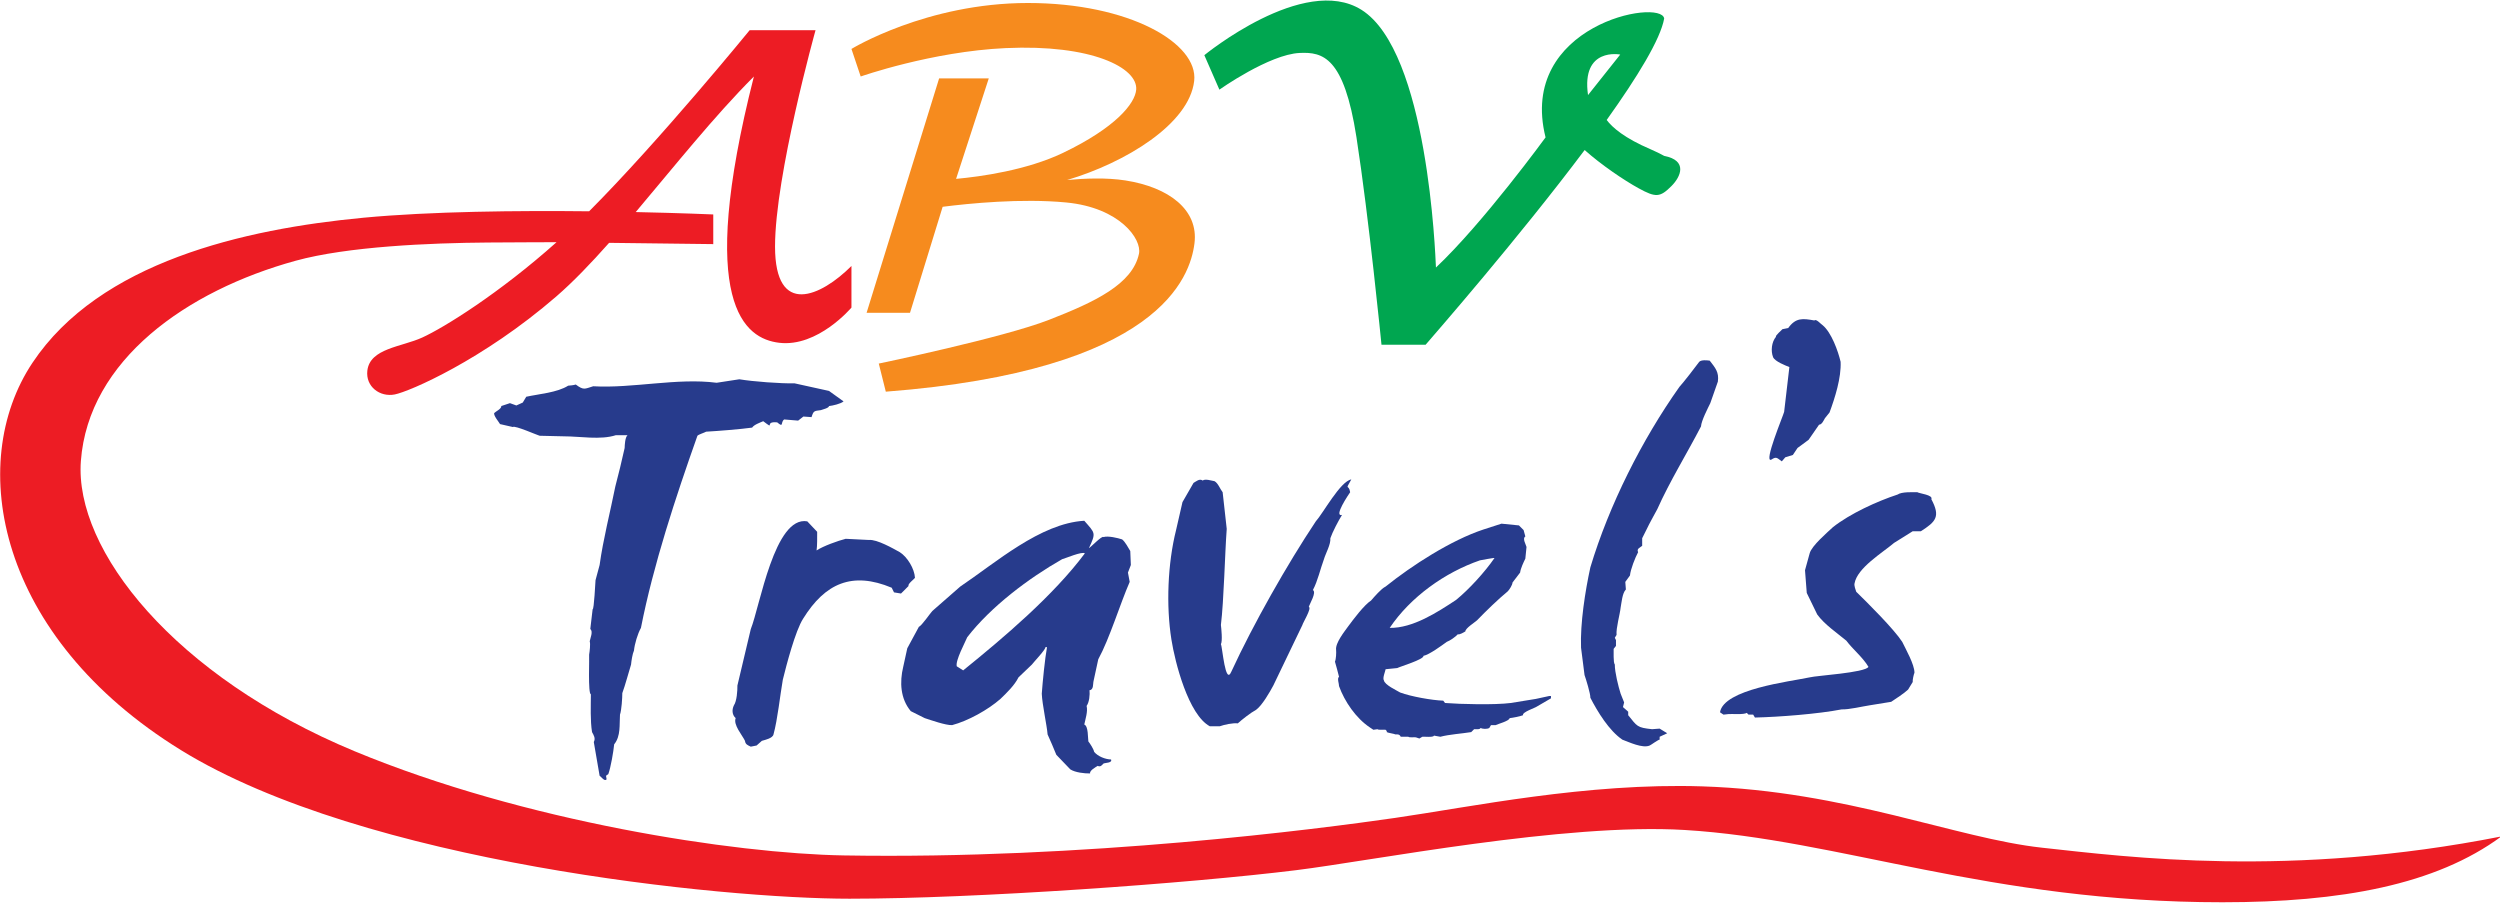 <?xml version="1.0" encoding="UTF-8" standalone="no"?>
<svg
   width="152"
   height="55"
   version="1.1"
   id="svg1"
   xmlns="http://www.w3.org/2000/svg"
   xmlns:svg="http://www.w3.org/2000/svg">
  <defs
     id="defs1">
    <clipPath
       id="clip_0">
      <path
         transform="matrix(1,0,0,-1,0,566.929)"
         d="M 0,566.929 H 566.929 V 0 H 0 Z"
         id="path1" />
    </clipPath>
  </defs>
  <g
     id="layer_1"
     data-name="Layer 1"
     transform="matrix(0.341,0,0,0.341,-20.615,-69.216)">
    <g
       clip-path="url(#clip_0)"
       id="g12">
      <path
         transform="matrix(1,0,0,-1,170.27,280.57)"
         d="m 0,0 c -2.728,-0.892 -6.43,-0.201 -9.238,-0.207 0,0 -4.36,0.103 -4.36,0.103 -0.301,0.055 -4.452,1.896 -4.776,1.557 0,10e-4 -2.284,0.52 -2.284,0.52 -0.155,0.31 -1.201,1.521 -1.038,1.972 0.242,0.267 1.358,0.783 1.246,1.245 0,0 1.557,0.519 1.557,0.519 l 1.142,-0.414 1.142,0.519 0.623,1.037 c 2.232,0.49 5.534,0.736 7.474,1.973 0.245,0.009 1.097,0.098 1.35,0.207 1.429,-1.062 1.573,-0.784 3.114,-0.311 6.975,-0.41 15.011,1.536 22.007,0.623 0,0 4.049,0.623 4.049,0.623 2.427,-0.411 7.41,-0.777 9.862,-0.727 0,0 6.125,-1.35 6.125,-1.35 L 40.59,6.021 C 40.093,5.588 38.643,5.26 37.995,5.19 37.997,4.836 36.773,4.558 36.542,4.464 35.348,4.302 35.244,4.382 34.881,3.218 c 0,0 -1.453,0.104 -1.453,0.104 L 32.493,2.595 30.001,2.803 C 29.299,2.284 29.983,1.253 28.756,2.284 26.278,2.524 28.537,0.783 26.265,2.492 25.72,2.244 24.607,1.866 24.292,1.349 22.149,1.052 18.287,0.748 16.091,0.623 15.788,0.44 14.754,0.138 14.534,-0.104 10.676,-10.996 6.678,-23.1 4.464,-34.361 3.868,-35.425 3.347,-37.202 3.219,-38.409 2.952,-38.988 2.758,-40.272 2.7,-40.901 c -0.462,-1.492 -1.018,-3.613 -1.558,-5.087 0.002,-0.846 -0.13,-3.027 -0.415,-3.841 -0.119,-1.726 0.168,-3.826 -1.038,-5.294 -0.12,-1.271 -0.6,-4.084 -1.038,-5.294 0,0 -0.416,-0.312 -0.416,-0.312 l 0.105,-0.623 c -0.347,-0.492 -0.959,0.457 -1.246,0.623 0,0 -1.038,6.021 -1.038,6.021 0.356,0.652 -0.011,1.211 -0.312,1.765 -0.334,2.05 -0.212,4.709 -0.207,6.748 -0.545,0.044 -0.242,6.714 -0.312,7.058 0.092,0.554 0.263,1.893 0.104,2.389 0.092,0.539 0.656,1.762 0.103,2.179 0,0.001 0.416,3.53 0.416,3.53 0.256,-0.122 0.491,5.013 0.519,5.19 0,0 0.727,2.699 0.727,2.699 0.631,4.577 1.899,9.494 2.803,14.014 0.481,1.766 1.269,5.05 1.66,6.852 C 1.578,-1.754 1.622,-0.399 2.076,0 2.076,0 0,0 0,0"
         fill="#273b8c"
         id="path2" />
      <path
         transform="matrix(1,0,0,-1,204.39,295.934)"
         d="M 0,0 1.765,-1.868 C 1.771,-2.663 1.78,-4.436 1.66,-5.19 c 1.166,0.777 3.833,1.734 5.191,2.076 0,0 4.153,-0.208 4.153,-0.208 1.416,0.141 4.318,-1.527 5.501,-2.18 1.363,-0.876 2.604,-2.941 2.699,-4.568 -0.144,-0.24 -1.355,-1.108 -1.141,-1.453 0,0 -1.35,-1.349 -1.35,-1.349 l -1.246,0.207 -0.415,0.831 c -7.049,2.94 -11.868,0.789 -15.779,-5.502 -1.396,-2.135 -3.019,-8.402 -3.633,-10.9 -0.48,-2.734 -0.928,-7.085 -1.662,-9.758 -0.158,-0.702 -1.525,-0.967 -2.076,-1.142 0,0 -0.934,-0.831 -0.934,-0.831 l -1.038,-0.207 c -0.503,0.238 -0.963,0.383 -1.038,1.038 -0.467,0.999 -2.126,2.849 -1.66,4.049 -0.664,0.603 -0.683,1.516 -0.312,2.283 0.515,0.726 0.643,2.665 0.622,3.53 0,0 2.388,10.07 2.388,10.07 C -8.451,-15.199 -5.838,1.025 0,0"
         fill="#273b8c"
         id="path3" />
      <path
         transform="matrix(1,0,0,-1,249.835,302.682)"
         d="m 0,0 c -5.972,-3.398 -12.691,-8.45 -16.921,-13.911 -0.359,-0.888 -2.152,-4.186 -1.868,-5.19 0,0 1.141,-0.727 1.141,-0.727 7.266,5.875 16.074,13.336 21.696,20.866 C 3.576,1.443 0.5,0.115 0,0 M 3.945,6.851 C 5.901,4.607 6.062,4.739 4.775,1.973 4.934,1.963 7.128,4.285 7.37,3.945 8.209,4.196 9.891,3.792 10.692,3.529 11.271,3.065 11.763,2.069 12.146,1.454 l 0.103,-2.492 -0.519,-1.349 0.312,-1.661 C 10.308,-8.029 8.469,-14.13 6.437,-17.855 c -0.001,0 -0.831,-3.841 -0.831,-3.841 -0.14,-0.495 0.045,-1.616 -0.727,-1.661 0.079,-0.788 -0.03,-2.133 -0.519,-2.803 0.251,-1.003 -0.218,-2.346 -0.415,-3.322 0.745,-0.263 0.629,-2.432 0.727,-3.011 0.318,-0.391 0.937,-1.36 1.038,-1.868 0.666,-0.8 1.978,-1.326 3.01,-1.349 0.251,-0.642 -1.024,-0.568 -1.35,-0.727 -0.317,-0.316 -0.507,-0.65 -1.038,-0.416 -0.34,-0.221 -1.476,-0.82 -1.349,-1.349 -1.009,-0.018 -2.662,0.168 -3.53,0.727 0,0 -2.491,2.595 -2.491,2.595 -0.362,0.915 -1.147,2.737 -1.557,3.633 -0.13,1.634 -0.959,5.337 -1.038,7.267 0.143,2.046 0.567,6.312 0.934,8.305 0,0 -0.311,0 -0.311,0 0.318,-0.181 -2.332,-2.973 -2.388,-3.115 0,0 -2.387,-2.283 -2.387,-2.283 -0.688,-1.398 -2.116,-2.783 -3.219,-3.841 -2.198,-1.933 -5.776,-3.923 -8.616,-4.671 -1.145,-0.047 -3.797,0.896 -4.879,1.245 0,0 -2.491,1.246 -2.491,1.246 -1.861,2.224 -2.003,5.178 -1.35,7.889 0,0 0.727,3.322 0.727,3.322 l 2.076,3.841 c 0.45,0.114 2.059,2.468 2.388,2.803 0,0 4.982,4.36 4.982,4.36 6.289,4.225 14.261,11.273 22.112,11.73"
         fill="#273b8c"
         id="path4" />
      <path
         transform="matrix(1,0,0,-1,276.999,288.771)"
         d="m 0,0 c 0.661,-0.372 0.992,-1.402 1.453,-1.972 l 0.727,-6.54 c -0.336,-4.484 -0.501,-12.727 -1.038,-17.129 0.07,-0.589 0.315,-2.894 -10e-4,-3.425 0.276,-0.501 0.778,-7.485 1.869,-4.88 3.871,8.396 9.969,19.16 15.053,26.783 1.304,1.434 4.373,7.15 6.332,7.475 -1.214,-2.175 -0.469,-0.667 -0.208,-2.284 -0.274,-0.396 -3.001,-4.415 -1.453,-4.049 -0.616,-0.987 -1.712,-3.071 -2.076,-4.152 0.097,-1.104 -0.84,-2.694 -1.142,-3.737 -0.63,-1.685 -1.111,-3.901 -1.973,-5.502 0.72,-0.391 -0.63,-2.54 -0.726,-3.011 0.587,-0.165 -1.133,-2.959 -1.142,-3.218 0,0 -5.19,-10.796 -5.19,-10.796 -0.591,-1.112 -2.034,-3.64 -3.115,-4.36 -0.857,-0.45 -2.498,-1.726 -3.217,-2.388 -0.818,0.117 -2.448,-0.236 -3.219,-0.519 0,0 -1.765,0 -1.765,0 -3.805,2.04 -6.205,11.354 -6.851,15.468 -0.963,6.06 -0.663,13.564 0.831,19.516 0,0 1.141,4.983 1.141,4.983 l 1.972,3.426 c 0.508,0.28 1.039,0.827 1.662,0.415 C -1.733,0.489 -0.401,0.053 0,0"
         fill="#273b8c"
         id="path5" />
      <path
         transform="matrix(1,0,0,-1,324.326,302.889)"
         d="m 0,0 c -6.246,-2.151 -12.381,-6.53 -16.09,-12.042 4.127,-0.07 8.516,2.793 11.834,4.983 2.31,1.884 5.159,5.002 6.851,7.474 C 2.546,0.485 0.14,0.026 0,0 M 6.955,6.228 7.785,5.398 8.097,4.256 C 7.514,3.936 8.205,2.804 8.304,2.387 8.304,2.387 8.097,0.311 8.097,0.311 7.758,-0.385 7.26,-1.428 7.163,-2.18 c 0,0 -1.35,-1.765 -1.35,-1.765 -0.034,-0.468 -0.524,-1.22 -0.831,-1.557 -1.762,-1.462 -3.898,-3.529 -5.501,-5.191 -0.341,-0.326 -2.109,-1.431 -2.076,-1.972 -0.283,-0.171 -1.012,-0.627 -1.35,-0.519 -0.422,-0.464 -1.383,-1.137 -1.972,-1.35 -0.821,-0.604 -3.15,-2.317 -4.153,-2.491 0.155,-0.631 -4.332,-1.965 -4.671,-2.18 0,0 -2.076,-0.207 -2.076,-0.207 -0.057,-0.375 -0.585,-1.601 -0.311,-1.973 0.129,-0.824 2.299,-1.81 2.907,-2.18 1.857,-0.703 5.695,-1.392 7.68,-1.453 0,0 0.312,-0.415 0.312,-0.415 2.884,-0.224 8.88,-0.364 11.73,0 0,0 4.465,0.726 4.465,0.726 l 2.388,0.519 h 0.31 v -0.415 l -2.491,-1.453 c -0.277,-0.237 -2.701,-1.004 -2.491,-1.557 -0.558,-0.223 -1.788,-0.452 -2.388,-0.52 -0.035,-0.507 -2.162,-1.059 -2.491,-1.245 0,0 -0.831,0 -0.831,0 L 1.66,-29.897 c -0.414,-0.21 -1.137,-0.186 -1.557,0 -0.09,-0.317 -0.921,-0.183 -1.141,-0.208 0,0 -0.519,-0.519 -0.519,-0.519 -1.619,-0.263 -3.915,-0.409 -5.502,-0.83 0,0 -1.142,0.207 -1.142,0.207 -0.043,-0.372 -1.869,-0.15 -2.076,-0.208 0,10e-4 -0.519,-0.311 -0.519,-0.311 l -0.623,0.208 c -0.219,0.06 -1.162,-0.082 -1.35,0.104 0,0 -1.349,0 -1.349,0 -0.211,0.44 -0.509,0.45 -0.934,0.415 -0.192,0.119 -1.388,0.285 -1.557,0.415 0.062,0.172 -0.102,0.316 -0.208,0.415 -0.195,0.059 -1.288,-0.084 -1.454,0.104 0,0 -0.727,-0.104 -0.727,-0.104 l -0.622,0.415 c -2.459,1.634 -4.515,4.613 -5.502,7.371 0.03,0.356 -0.392,1.376 0,1.661 -0.143,0.581 -0.56,2.164 -0.727,2.699 0.201,0.447 0.248,1.585 0.207,2.076 -0.189,1.238 1.533,3.346 2.181,4.257 0.875,1.182 2.805,3.767 4.049,4.567 0.57,0.656 1.798,2.105 2.595,2.491 4.711,3.778 11.672,8.265 17.44,10.173 C 0.622,5.502 3.841,6.54 3.841,6.54 Z"
         fill="#273b8c"
         id="path6" />
      <path
         transform="matrix(1,0,0,-1,365.296,267.282)"
         d="m 0,0 c 0.976,-1.269 1.689,-2.038 1.453,-3.737 0,0 -1.349,-3.841 -1.349,-3.841 -0.468,-0.965 -1.588,-3.121 -1.661,-4.153 -2.458,-4.753 -5.604,-9.839 -7.785,-14.741 -0.444,-0.825 -1.494,-2.708 -1.869,-3.529 0,0 -0.831,-1.661 -0.831,-1.661 v -1.35 c -0.386,-0.343 -1.03,-0.497 -0.726,-1.142 -0.537,-0.991 -1.345,-3.051 -1.453,-4.152 -10e-4,0 -0.831,-1.142 -0.831,-1.142 l 0.103,-1.349 c -0.657,-0.677 -0.76,-2.343 -0.934,-3.218 -0.122,-1.218 -0.841,-3.679 -0.727,-4.879 0,0 -0.311,-0.519 -0.311,-0.519 l 0.207,-0.416 v -1.038 l -0.415,-0.519 c 0.033,-0.43 -0.104,-2.438 0.208,-2.803 -0.021,-1.307 0.638,-3.946 1.038,-5.19 0,0 0.623,-1.557 0.623,-1.557 l -0.208,-0.831 0.935,-0.83 v -0.623 c 1.612,-1.984 1.548,-2.207 4.256,-2.492 0,0 1.349,0.104 1.349,0.104 0.321,-0.226 1.031,-0.602 1.35,-0.83 0,0 -1.35,-0.623 -1.35,-0.623 v -0.519 c -0.12,0.097 -1.666,-1.03 -1.764,-1.038 -1.27,-0.571 -3.72,0.616 -4.879,1.038 -2.371,1.604 -4.423,4.972 -5.71,7.474 0.041,0.66 -0.797,3.38 -1.039,4.049 0.001,0 -0.622,4.879 -0.622,4.879 -0.166,4.305 0.734,10.077 1.661,14.325 3.334,11.083 9.194,22.739 15.883,32.182 0.607,0.633 3.036,3.775 3.529,4.463 C -1.483,0.18 -0.475,0.062 0,0"
         fill="#273b8c"
         id="path7" />
      <path
         transform="matrix(1,0,0,-1,383.964,260.119)"
         d="m 0,0 c 0.294,0.374 1.23,-0.73 1.453,-0.831 1.58,-1.298 2.765,-4.616 3.218,-6.539 0.134,-2.834 -1.007,-6.418 -1.973,-9.032 10e-4,0 -0.83,-1.038 -0.83,-1.038 -0.195,-0.339 -0.542,-1.148 -1.038,-1.142 0,0 -1.868,-2.699 -1.868,-2.699 l -1.973,-1.453 -0.83,-1.246 -1.35,-0.415 -0.623,-0.727 c -0.818,0.555 -0.923,0.947 -1.868,0.311 -1.462,-0.705 2.116,7.827 2.284,8.513 0,0 0.934,7.993 0.934,7.993 -0.712,0.276 -2.574,0.993 -2.907,1.765 -0.433,1.104 -0.264,2.71 0.519,3.633 -0.176,0.199 1.073,1.22 1.142,1.35 0,0 1.038,0.208 1.038,0.208 C -3.319,0.54 -2.061,0.369 0,0"
         fill="#273b8c"
         id="path8" />
      <path
         transform="matrix(1,0,0,-1,402.321,290.743)"
         d="m 0,0 c 0.299,-0.223 2.862,-0.471 2.491,-1.246 1.65,-3.09 0.833,-3.986 -1.868,-5.709 0,0 -1.454,0 -1.454,0 l -3.322,-2.077 c -2.032,-1.734 -6.6,-4.458 -7.059,-7.266 -0.079,-0.337 0.189,-1.138 0.312,-1.453 2.004,-1.949 6.703,-6.626 8.201,-8.929 0.636,-1.339 2.176,-4.004 2.18,-5.501 -0.141,-0.316 -0.36,-1.326 -0.312,-1.661 0,0 -0.829,-1.35 -0.829,-1.35 -0.629,-0.614 -2.269,-1.693 -3.012,-2.18 0,0 -3.841,-0.623 -3.841,-0.623 -1.23,-0.186 -3.725,-0.78 -4.982,-0.726 -4.2,-0.818 -11.188,-1.356 -15.468,-1.454 0,0 -0.311,0.519 -0.311,0.519 h -0.831 l -0.311,0.312 c -0.537,-0.347 -2.62,-0.16 -3.218,-0.208 0,0 -0.935,-0.104 -0.935,-0.104 l -0.622,0.416 c 0.656,4.129 12.456,5.475 15.986,6.229 1.263,0.329 9.772,0.808 10.485,1.867 -0.945,1.64 -2.845,3.181 -3.945,4.672 -1.674,1.39 -3.924,2.911 -5.19,4.672 0,0 -1.869,3.841 -1.869,3.841 l -0.312,4.049 0.831,3.01 c 0.347,1.351 3.182,3.756 4.153,4.671 3.009,2.383 7.881,4.624 11.523,5.813 C -2.807,0.101 -0.828,0.005 0,0"
         fill="#273b8c"
         id="path9" />
      <path
         transform="matrix(1,0,0,-1,349.34,212.705)"
         d="M 0,0 -5.742,-7.225 C -6.977,1.369 0,0 0,0 m 7.837,-18.069 c -0.708,0.381 -1.473,0.774 -2.427,1.181 -4.654,1.986 -6.814,3.878 -7.828,5.221 5.47,7.655 9.604,14.409 10.254,18.096 -0.557,3.643 -26.16,-1.156 -21.149,-21.201 0,0 -11.115,-15.263 -19.544,-23.204 -0.108,2.272 -1.419,38.525 -13.294,45.959 -10.289,6.441 -28.003,-8.096 -28.003,-8.096 l 2.684,-6.145 c 0,0 8.897,6.3 14.32,6.542 4.101,0.182 7.887,-0.664 10.114,-15.002 2.227,-14.338 4.467,-37.022 4.467,-37.022 h 7.868 c 1.665,1.947 16.448,18.852 28.355,34.717 2.931,-2.621 6.985,-5.371 9.644,-6.831 3.041,-1.67 3.805,-1.622 5.83,0.403 1.677,1.677 2.945,4.552 -1.291,5.382"
         fill="#00a650"
         id="path10" />
      <path
         transform="matrix(1,0,0,-1,261.116,235.152)"
         d="m 0,0 c -3.353,0.526 -7.263,0.371 -10.397,0.075 10.406,3.097 21.776,9.982 22.657,17.665 0.77,6.708 -11.553,13.898 -29.65,13.898 -18.096,0 -31.459,-8.191 -31.459,-8.191 l 1.647,-4.914 c 0,0 12.645,4.45 25.824,5.062 C -6.005,24.308 2.201,20.09 1.923,16.209 1.744,13.709 -1.799,9.388 -11.125,4.917 -17.578,1.824 -25.761,0.687 -30.193,0.28 l 5.826,17.909 h -8.852 L -46.15,-23.603 h 7.741 l 5.821,18.905 c 4.686,0.596 14.053,1.534 22.019,0.771 9.598,-0.919 13.536,-6.567 12.983,-9.153 -1.16,-5.419 -7.832,-8.574 -16.045,-11.776 -8.213,-3.202 -30.346,-7.795 -30.346,-7.795 l 1.253,-5.012 C 6.135,-33.904 11.564,-17.2 12.313,-11.214 13.063,-5.228 7.741,-1.215 0,0"
         fill="#f68b1e"
         id="path11" />
      <path
         transform="matrix(1,0,0,-1,424.55,354.124)"
         d="m 0,0 c -15.312,1.67 -34.852,10.101 -60.585,10.936 -20.608,0.669 -41.285,-3.678 -54.787,-5.627 -13.503,-1.949 -55.294,-7.425 -98.303,-6.686 -19.522,0.335 -56.92,6.011 -87.21,18.583 -32.086,13.318 -49.983,35.854 -48.791,51.74 1.352,18.009 18.879,30.363 38.28,35.705 9.277,2.554 23.926,3.173 34.327,3.253 6.599,0.05 11.478,0.055 12.203,0.055 -10.224,-9.127 -20.054,-15.222 -23.941,-16.997 -3.695,-1.687 -9.321,-1.917 -9.79,-5.895 -0.337,-2.854 2.236,-4.771 4.881,-4.254 2.595,0.508 15.713,6.14 28.814,17.479 3.026,2.618 6.178,5.915 9.41,9.554 l 18.57,-0.228 v 5.29 c 0,0 -5.587,0.247 -13.826,0.425 6.865,8.119 14.005,17.106 21.071,24.172 -10.328,-40.656 -1.601,-46.741 4.5,-47.478 6.914,-0.836 12.894,6.278 12.894,6.278 v 7.415 c -5.429,-5.428 -13.625,-9.204 -13.625,3.464 0,12.667 7.222,38.575 7.222,38.575 h -11.746 c 0,0 -16.116,-19.751 -28.624,-32.289 -12.584,0.139 -28.186,-0.007 -40.249,-1.148 -21.333,-2.017 -47.03,-7.906 -59.002,-25.863 -11.971,-17.957 -6.263,-48.86 26.449,-69.044 32.713,-20.184 96.669,-26.511 119.22,-26.511 22.551,0 60.575,2.728 79.648,5.088 13.515,1.672 47.911,8.455 69.235,7.169 27.702,-1.67 54.289,-12.89 95.911,-12.89 21.158,0 38.047,3.107 49.74,11.738 C 44.242,-5.439 15.312,-1.67 0,0"
         fill="#ed1c24"
         id="path12" />
    </g>
  </g>
</svg>
